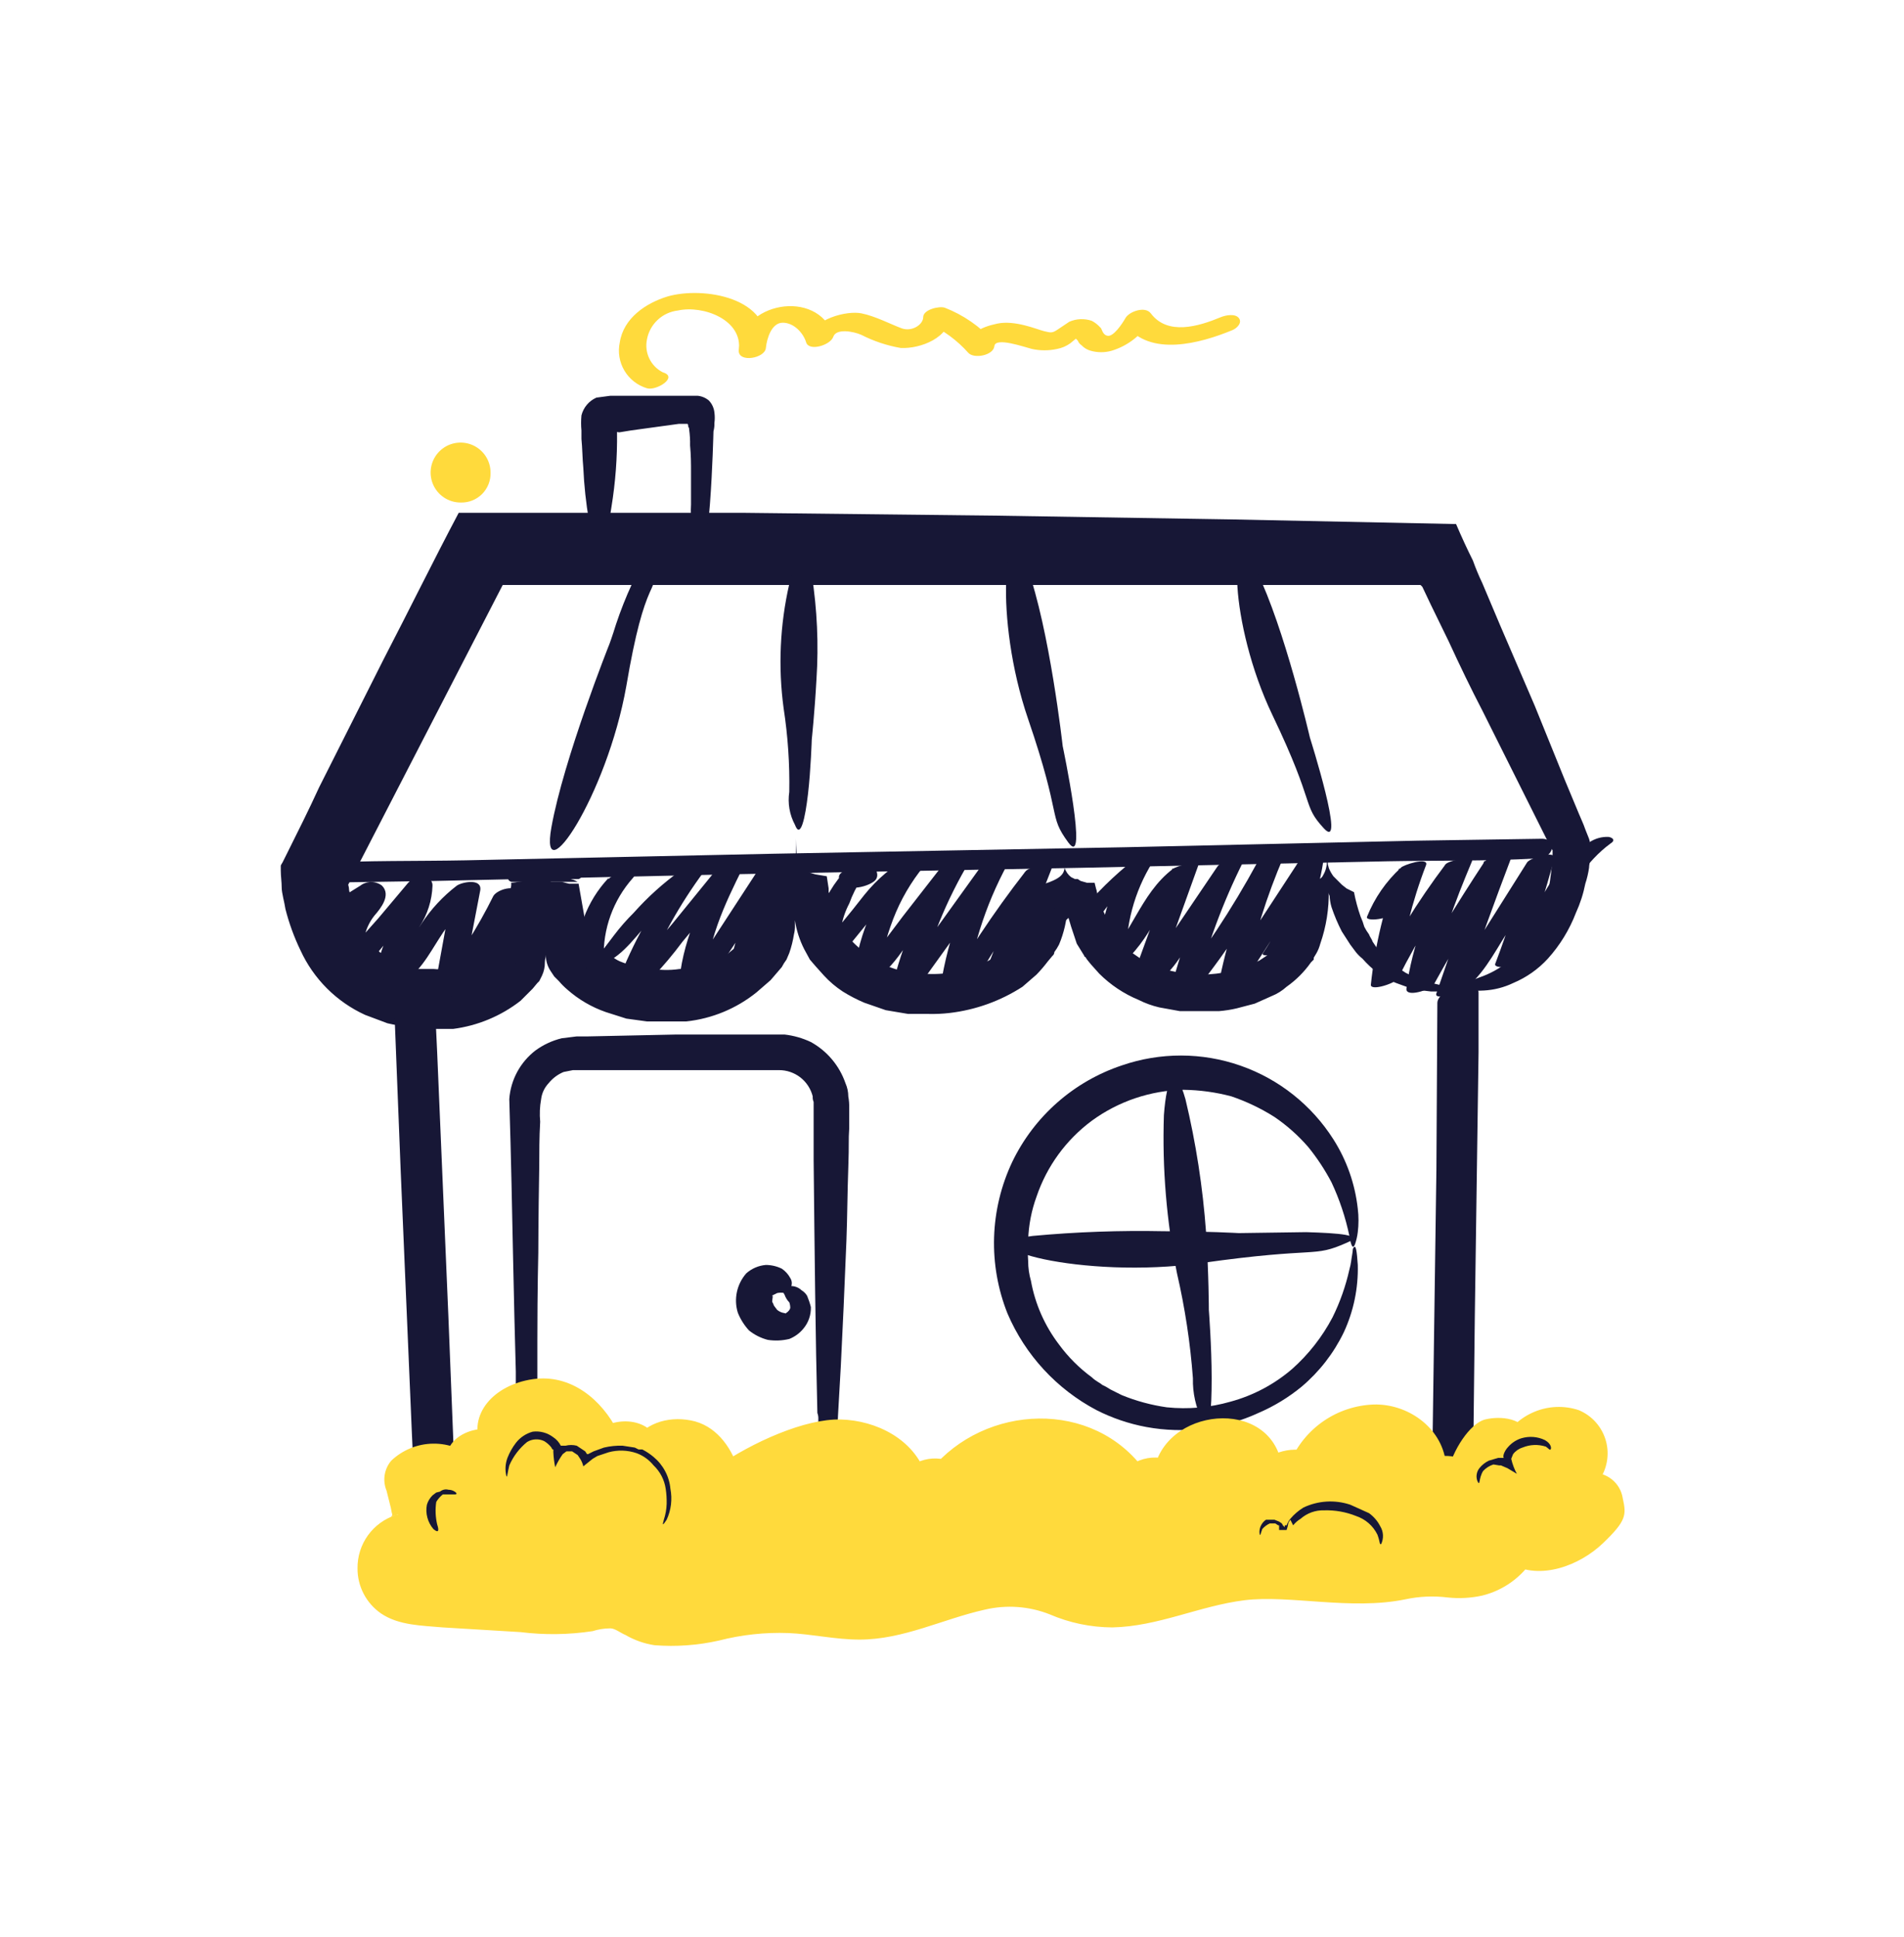 <svg width="58" height="59" viewBox="0 0 58 59" fill="none" xmlns="http://www.w3.org/2000/svg">
<g id="38-office">
<g id="Group 1">
<g id="effects">
<path id="Vector" d="M14.943 14.393C14.943 14.213 14.89 14.036 14.789 13.886C14.689 13.736 14.546 13.619 14.38 13.55C14.213 13.481 14.029 13.463 13.852 13.498C13.675 13.533 13.512 13.62 13.385 13.748C13.257 13.876 13.17 14.038 13.135 14.215C13.1 14.392 13.118 14.576 13.187 14.743C13.256 14.909 13.373 15.052 13.523 15.152C13.673 15.253 13.85 15.306 14.03 15.306C14.151 15.31 14.272 15.289 14.384 15.245C14.497 15.2 14.599 15.133 14.685 15.048C14.77 14.962 14.837 14.86 14.882 14.747C14.926 14.635 14.947 14.514 14.943 14.393Z" fill="#FFDA3C"/>
<path id="Vector_2" d="M20.192 11.341C20.013 11.251 19.868 11.104 19.781 10.924C19.693 10.743 19.667 10.539 19.707 10.342C19.748 10.114 19.862 9.904 20.032 9.745C20.201 9.585 20.418 9.485 20.649 9.458C21.419 9.287 22.646 9.743 22.503 10.685L23.33 10.599C23.359 10.314 23.502 9.829 23.844 9.829C24.186 9.829 24.471 10.143 24.557 10.428C24.643 10.713 25.299 10.514 25.384 10.257C25.47 10 25.983 10.086 26.24 10.2C26.617 10.392 27.021 10.527 27.438 10.599C28.037 10.628 28.95 10.285 28.95 9.572L28.294 9.857C28.75 10.066 29.159 10.367 29.492 10.742C29.663 10.941 30.263 10.827 30.291 10.542C30.32 10.257 31.204 10.571 31.432 10.628C31.686 10.684 31.949 10.684 32.203 10.628C32.347 10.601 32.483 10.542 32.602 10.457L32.916 10.2C32.745 10.219 32.716 10.276 32.83 10.371C32.852 10.43 32.892 10.48 32.944 10.514C33.021 10.596 33.12 10.656 33.23 10.685C33.435 10.742 33.652 10.742 33.857 10.685C34.361 10.534 34.789 10.197 35.055 9.743L34.285 9.886C35.027 10.884 36.567 10.457 37.537 10.057C37.68 10 37.851 9.829 37.737 9.686C37.623 9.544 37.338 9.601 37.195 9.658C36.51 9.943 35.569 10.228 35.055 9.544C34.884 9.315 34.399 9.487 34.285 9.686C34.171 9.886 33.914 10.257 33.743 10.228C33.572 10.2 33.572 10 33.515 9.972C33.442 9.89 33.355 9.822 33.258 9.772C33.034 9.695 32.79 9.705 32.573 9.8L32.231 10.029C32.06 10.143 32.031 10.143 31.803 10.086C31.575 10.029 30.919 9.743 30.377 9.857C29.835 9.972 29.492 10.171 29.464 10.628L30.263 10.399C29.856 9.945 29.348 9.593 28.779 9.372C28.608 9.315 28.123 9.43 28.123 9.658C28.123 9.886 27.781 10.114 27.467 10C27.153 9.886 26.668 9.629 26.24 9.544C25.812 9.458 24.785 9.686 24.557 10.371L25.384 10.2C24.899 8.773 22.532 9.201 22.503 10.685C22.503 11.056 23.302 10.913 23.33 10.599C23.53 9.059 21.419 8.716 20.335 9.03C19.679 9.23 18.994 9.686 18.88 10.428C18.817 10.722 18.867 11.03 19.021 11.289C19.174 11.547 19.419 11.739 19.707 11.826C19.992 11.912 20.677 11.484 20.192 11.341Z" fill="#FFDA3C"/>
</g>
<g id="home">
<path id="Vector_3" d="M15.744 26.717L15.544 26.774H17.627C17.712 26.746 17.769 26.689 17.427 26.632C16.983 26.564 16.534 26.545 16.086 26.575C15.63 26.603 15.316 26.746 15.573 26.86H17.598L17.484 26.803C17.056 26.689 17.028 26.66 17.028 26.603C17.028 26.546 16.999 26.575 16.6 26.575C16.34 26.553 16.078 26.582 15.829 26.66L15.744 26.717Z" fill="#171736"/>
<path id="Vector_4" d="M21.305 29.456L21.048 29.513H20.706C20.545 29.538 20.383 29.547 20.221 29.542L19.622 29.513L19.279 29.427L18.965 29.313C18.852 29.274 18.746 29.216 18.652 29.142L18.338 28.914C18.285 28.88 18.245 28.83 18.224 28.771L18.138 28.714H18.11V28.6L18.053 28.458C17.994 28.378 17.947 28.292 17.91 28.201C17.834 28.114 17.793 28.002 17.796 27.887L17.625 26.917H17.339L17.111 26.86H16.797C16.655 26.803 16.598 26.746 16.598 26.689C16.598 26.632 16.598 26.689 16.512 26.746L16.255 26.831H15.998L15.571 26.889C15.58 26.956 15.57 27.026 15.542 27.088V27.288L15.485 27.687V27.887C15.485 27.944 15.485 28.03 15.457 28.058L15.342 28.286L15.228 28.543L15.171 28.657L15.086 28.771L14.972 28.943L14.829 29.057L14.715 29.142L14.572 29.256L14.401 29.313C14.292 29.373 14.178 29.421 14.059 29.456L13.631 29.513C13.488 29.527 13.345 29.527 13.203 29.513H12.689C12.127 29.425 11.619 29.13 11.263 28.686C11.072 28.444 10.918 28.175 10.806 27.887L10.749 27.63L10.692 27.373L10.635 27.117C10.634 27.059 10.624 27.001 10.607 26.946L15.314 17.817H43.271L43.328 17.874L43.585 18.416L44.127 19.528C44.469 20.27 44.812 20.983 45.154 21.639L47.008 25.348L47.265 25.861C47.294 25.89 47.294 25.89 47.294 25.919V26.09C47.273 26.415 47.235 26.739 47.18 27.06C47.07 27.595 46.867 28.107 46.581 28.572C46.229 29.133 45.695 29.556 45.069 29.77C44.641 29.941 44.412 29.97 44.441 30.055C44.469 30.141 44.726 30.198 45.211 30.169C45.518 30.151 45.818 30.074 46.096 29.941C46.497 29.773 46.857 29.52 47.151 29.199C47.52 28.79 47.81 28.316 48.007 27.801C48.136 27.519 48.232 27.222 48.292 26.917C48.344 26.759 48.382 26.597 48.406 26.432C48.406 26.346 48.435 26.261 48.435 26.175V25.89C48.453 25.775 48.444 25.658 48.406 25.548L48.292 25.262C48.235 25.091 48.15 24.92 48.093 24.777L47.665 23.75L46.752 21.497L45.696 19.043L45.154 17.76C45.047 17.537 44.952 17.308 44.869 17.075C44.698 16.733 44.526 16.362 44.355 15.962L37.48 15.82L30.348 15.706L22.674 15.62H13.973C13.203 17.075 12.461 18.587 11.691 20.07L9.722 23.979C9.409 24.663 9.066 25.348 8.724 26.033L8.61 26.261C8.581 26.318 8.553 26.346 8.553 26.375V26.518C8.553 26.689 8.581 26.86 8.581 27.031C8.581 27.202 8.667 27.488 8.695 27.687C8.805 28.12 8.958 28.541 9.152 28.943C9.551 29.814 10.249 30.512 11.12 30.911L11.805 31.168C12.021 31.217 12.241 31.255 12.461 31.282L13.117 31.339H13.802C14.551 31.242 15.26 30.947 15.856 30.483L16.227 30.112L16.369 29.941L16.427 29.884L16.512 29.713C16.57 29.588 16.6 29.451 16.598 29.313C16.598 29.228 16.626 29.171 16.626 29.085V29.028C16.626 29.057 16.598 29.057 16.626 29.085C16.625 29.257 16.675 29.426 16.769 29.57L16.883 29.741L17.026 29.884C17.104 29.977 17.19 30.062 17.282 30.141C17.624 30.443 18.021 30.675 18.452 30.825L19.08 31.025L19.707 31.111H20.905C21.689 31.027 22.431 30.72 23.045 30.226L23.473 29.855L23.815 29.456C23.856 29.376 23.904 29.3 23.958 29.228L24.043 29.028C24.108 28.843 24.155 28.652 24.186 28.458C24.21 28.364 24.219 28.268 24.215 28.172V27.973V28.03C24.262 28.338 24.358 28.636 24.5 28.914L24.671 29.228L24.842 29.427L25.099 29.713C25.268 29.898 25.46 30.06 25.669 30.198C25.879 30.329 26.098 30.443 26.326 30.54L26.982 30.768L27.666 30.883H28.294C28.504 30.888 28.713 30.878 28.922 30.854C29.715 30.762 30.477 30.489 31.147 30.055L31.575 29.684C31.697 29.558 31.811 29.425 31.917 29.285L32.06 29.114C32.078 29.101 32.092 29.083 32.102 29.063C32.112 29.044 32.117 29.022 32.117 29C32.171 28.928 32.218 28.851 32.26 28.771C32.409 28.418 32.496 28.042 32.516 27.659V27.801C32.539 27.845 32.549 27.895 32.545 27.944L32.63 28.229L32.801 28.743L33.03 29.114C33.03 29.142 33.03 29.142 33.058 29.142L33.115 29.228L33.23 29.37L33.486 29.656C33.829 29.998 34.236 30.27 34.684 30.455C34.884 30.556 35.094 30.632 35.312 30.683L35.94 30.797H37.138C37.32 30.782 37.502 30.754 37.68 30.711L38.222 30.569L38.735 30.34C38.903 30.273 39.058 30.176 39.192 30.055C39.48 29.853 39.731 29.602 39.934 29.313L40.019 29.228V29.171L40.105 29.028C40.155 28.938 40.193 28.843 40.219 28.743C40.401 28.221 40.488 27.67 40.476 27.117V27.06V27.145C40.471 27.195 40.481 27.244 40.504 27.288C40.509 27.404 40.528 27.519 40.561 27.63C40.647 27.885 40.751 28.133 40.875 28.372L41.132 28.771L41.303 29C41.362 29.073 41.429 29.14 41.503 29.199C41.641 29.356 41.794 29.5 41.959 29.627C42.133 29.759 42.325 29.865 42.53 29.941L42.843 30.055L43.1 30.141L43.585 30.198H44.184C44.469 30.169 44.441 30.112 44.184 30.055C43.749 29.997 43.326 29.872 42.929 29.684L42.815 29.627L42.729 29.57L42.53 29.427C42.444 29.399 42.387 29.313 42.33 29.256L42.13 29.085L41.931 28.857L41.816 28.686C41.788 28.6 41.731 28.543 41.702 28.458C41.648 28.386 41.601 28.309 41.56 28.229C41.53 28.122 41.492 28.017 41.446 27.916C41.361 27.674 41.294 27.426 41.246 27.174L41.018 27.06L40.875 26.946L40.618 26.689C40.56 26.61 40.512 26.523 40.476 26.432C40.476 26.404 40.447 26.346 40.447 26.318V26.232C40.419 26.232 40.447 26.232 40.419 26.175V26.232C40.422 26.383 40.382 26.531 40.304 26.66C40.282 26.711 40.241 26.752 40.19 26.774L40.076 26.889L39.877 27.003L39.762 27.06L39.62 27.117C39.591 27.288 39.534 27.488 39.506 27.687C39.477 27.887 39.477 27.887 39.449 27.944L39.334 28.144L39.163 28.543L39.106 28.629H39.078L38.992 28.714L38.849 28.886L38.707 29.028L38.536 29.142L38.364 29.256C37.817 29.537 37.211 29.683 36.596 29.683C35.981 29.683 35.374 29.537 34.827 29.256L34.456 29L34.142 28.657L34 28.486L33.943 28.429L33.857 28.286L33.743 28.058C33.679 27.891 33.602 27.729 33.515 27.573L33.344 26.889H33.115L32.916 26.831L32.83 26.774H32.745L32.63 26.717C32.536 26.645 32.466 26.546 32.431 26.432C32.402 26.632 32.317 26.803 31.518 27.003V27.202C31.518 27.288 31.489 27.345 31.489 27.402L31.375 27.687L31.261 27.973C31.241 28.074 31.202 28.171 31.147 28.258C31.11 28.34 31.062 28.417 31.004 28.486L30.919 28.6L30.747 28.771C30.538 28.999 30.286 29.183 30.006 29.313C29.418 29.588 28.77 29.706 28.123 29.656C27.529 29.646 26.952 29.457 26.468 29.114L26.154 28.857C26.052 28.769 25.957 28.674 25.869 28.572L25.812 28.486L25.669 28.286L25.555 28.087L25.47 27.83C25.413 27.687 25.327 27.516 25.27 27.345V27.202C25.242 27.202 25.242 27.174 25.242 27.145V27.06L25.185 26.689L24.842 26.632L24.642 26.575C24.581 26.573 24.522 26.553 24.471 26.518L24.357 26.461L24.243 26.318V26.261V25.548C24.243 25.776 24.272 26.033 24.272 26.261C24.258 26.315 24.233 26.366 24.199 26.411C24.165 26.455 24.121 26.491 24.072 26.518H23.958L23.815 26.575H23.587L23.33 26.632V26.889L23.273 27.117L23.045 27.687C23.045 27.744 23.016 27.83 23.016 27.887C23.016 27.944 22.959 27.973 22.959 28.03L22.817 28.286L22.703 28.515L22.617 28.657L22.474 28.8L22.161 29.057L21.904 29.228L21.476 29.427H21.305V29.456Z" fill="#171736"/>
<path id="Vector_5" d="M9.521 26.889L13.258 26.832L22.159 26.632L32.914 26.432L42.271 26.233C43.783 26.204 45.295 26.233 46.807 26.147H46.864C47.321 26.147 47.492 25.519 46.921 25.548L43.184 25.605L34.283 25.805L23.528 26.004L14.171 26.204C12.688 26.233 11.175 26.204 9.664 26.29H9.606C9.121 26.29 8.979 26.917 9.521 26.889Z" fill="#171736"/>
<path id="Vector_6" d="M12.005 30.569L12.204 35.618L12.547 43.663L12.632 45.489C12.632 45.632 12.918 45.66 13.003 45.66H40.162C41.417 45.66 42.672 45.688 43.927 45.66H43.984C44.27 45.66 44.84 45.517 44.869 45.147L44.926 40.097L45.04 32.052V30.226C45.04 29.884 43.813 30.084 43.785 30.54L43.756 35.618L43.642 43.663V45.489L44.526 44.975H14.772C14.372 44.975 13.944 44.947 13.545 44.975H13.488L13.859 45.147L13.659 40.097L13.317 32.052L13.231 30.226C13.231 29.855 11.976 30.112 12.005 30.569Z" fill="#171736"/>
<path id="Vector_7" d="M16.398 38.157C16.398 38.157 16.398 37.159 16.427 35.504C16.427 35.105 16.427 34.648 16.455 34.163C16.433 33.935 16.443 33.704 16.484 33.478C16.506 33.297 16.586 33.127 16.712 32.993C16.833 32.843 16.99 32.725 17.168 32.651L17.454 32.594H23.73C23.965 32.593 24.195 32.672 24.381 32.816C24.567 32.961 24.699 33.164 24.757 33.393C24.753 33.451 24.762 33.51 24.785 33.564V35.333C24.814 38.1 24.842 40.782 24.899 43.035C24.923 43.099 24.933 43.167 24.928 43.235V43.378C24.899 43.492 24.899 43.577 24.871 43.663C24.818 43.817 24.741 43.961 24.643 44.091C24.484 44.271 24.29 44.417 24.072 44.519L23.758 44.633C23.73 44.661 23.73 44.69 23.815 44.718C23.971 44.776 24.139 44.786 24.3 44.747C24.586 44.669 24.844 44.511 25.042 44.291C25.194 44.159 25.312 43.993 25.384 43.806C25.476 43.589 25.524 43.356 25.527 43.121C25.555 42.664 25.584 42.151 25.613 41.609C25.67 40.496 25.727 39.213 25.784 37.786C25.812 37.073 25.812 36.331 25.841 35.561C25.869 34.791 25.841 34.762 25.869 34.363V33.764C25.872 33.639 25.863 33.515 25.841 33.393C25.84 33.255 25.811 33.119 25.755 32.993C25.571 32.459 25.195 32.011 24.7 31.738C24.448 31.619 24.178 31.542 23.901 31.51H20.592L17.91 31.567H17.568L17.111 31.624C16.823 31.694 16.552 31.82 16.312 31.995C16.082 32.172 15.892 32.395 15.754 32.651C15.616 32.907 15.534 33.189 15.514 33.478C15.571 35.304 15.599 36.873 15.628 38.243C15.656 39.612 15.685 40.782 15.713 41.78V43.149C15.715 43.595 15.866 44.026 16.141 44.376C16.384 44.663 16.699 44.88 17.054 45.004L17.568 45.061H17.967C19.663 45.096 21.359 45.02 23.045 44.833C25.213 44.633 21.961 44.519 18.138 44.462H17.454C17.267 44.443 17.09 44.374 16.94 44.262C16.784 44.168 16.651 44.039 16.552 43.886C16.454 43.733 16.391 43.559 16.369 43.378V40.81C16.369 39.241 16.398 38.157 16.398 38.157Z" fill="#171736"/>
<path id="Vector_8" d="M18.565 19.614C18.565 19.614 17.167 23.123 16.796 25.205C16.425 27.288 18.48 24.264 19.079 20.898C19.364 19.215 19.592 18.501 19.792 18.045C19.96 17.693 20.076 17.318 20.134 16.932C20.191 16.647 20.077 16.647 19.877 16.818C19.626 17.112 19.415 17.439 19.25 17.788C19.066 18.188 18.904 18.597 18.765 19.015C18.651 19.386 18.565 19.614 18.565 19.614Z" fill="#171736"/>
<path id="Vector_9" d="M24.728 22.524C24.728 22.524 24.814 21.725 24.871 20.698C24.941 19.631 24.893 18.559 24.728 17.503C24.557 16.59 24.243 16.904 24.043 17.788C23.758 19.032 23.7 20.318 23.872 21.582C24.001 22.422 24.058 23.272 24.043 24.121C23.991 24.464 24.051 24.814 24.215 25.12C24.386 25.576 24.528 24.92 24.614 24.178C24.7 23.437 24.728 22.524 24.728 22.524Z" fill="#171736"/>
<path id="Vector_10" d="M32.372 22.724C32.372 22.724 31.973 19.157 31.288 17.275C30.604 15.392 30.261 18.815 31.317 21.896C32.372 24.977 31.916 24.806 32.544 25.662C33.171 26.518 32.372 22.724 32.372 22.724Z" fill="#171736"/>
<path id="Vector_11" d="M39.903 22.467C39.903 22.467 39.133 19.129 38.277 17.389C37.421 15.649 37.421 18.986 38.762 21.782C40.103 24.578 39.646 24.492 40.331 25.234C41.016 25.976 39.903 22.467 39.903 22.467Z" fill="#171736"/>
<path id="Vector_12" d="M33.687 42.236L33.573 42.179C33.516 42.122 33.374 42.065 33.26 41.951C32.878 41.671 32.541 41.334 32.261 40.953C31.826 40.383 31.532 39.718 31.405 39.013C31.349 38.818 31.32 38.617 31.32 38.414C31.305 38.195 31.305 37.976 31.32 37.758C31.336 37.309 31.422 36.867 31.576 36.445C31.889 35.522 32.476 34.716 33.26 34.135C34.073 33.541 35.049 33.213 36.055 33.193C36.547 33.2 37.035 33.267 37.51 33.393C37.971 33.55 38.411 33.76 38.822 34.02C39.203 34.279 39.548 34.586 39.849 34.933C40.123 35.27 40.362 35.633 40.563 36.017C40.806 36.536 40.988 37.082 41.105 37.644C41.162 37.986 41.219 38.043 41.276 37.9C41.317 37.78 41.346 37.656 41.361 37.529C41.39 37.293 41.39 37.053 41.361 36.816C41.279 36.065 41.025 35.343 40.62 34.705C39.956 33.659 38.958 32.867 37.788 32.458C36.618 32.049 35.344 32.047 34.172 32.451C33.448 32.693 32.779 33.077 32.206 33.582C31.632 34.087 31.166 34.702 30.835 35.39C30.495 36.109 30.307 36.891 30.282 37.686C30.258 38.481 30.397 39.273 30.692 40.011C31.232 41.272 32.189 42.309 33.402 42.95C33.879 43.192 34.388 43.365 34.914 43.463C36.072 43.677 37.268 43.528 38.337 43.035C38.81 42.832 39.252 42.563 39.65 42.236C40.189 41.781 40.627 41.218 40.934 40.582C41.233 39.939 41.379 39.236 41.361 38.528C41.333 38.1 41.304 37.929 41.247 37.986C41.19 38.043 41.219 38.072 41.19 38.214C41.162 38.357 41.162 38.471 41.105 38.67C40.992 39.174 40.82 39.663 40.591 40.126C40.279 40.718 39.864 41.249 39.364 41.694C38.819 42.164 38.176 42.505 37.482 42.693C36.852 42.873 36.193 42.931 35.542 42.864C35.072 42.797 34.612 42.673 34.172 42.493L33.83 42.322L33.687 42.236Z" fill="#171736"/>
<path id="Vector_13" d="M23.93 40.011C23.93 39.983 23.816 40.011 23.674 39.897L23.588 39.783C23.56 39.755 23.56 39.697 23.531 39.669C23.503 39.64 23.56 39.469 23.531 39.469C23.503 39.469 23.503 39.469 23.56 39.441L23.674 39.384C23.749 39.369 23.827 39.369 23.902 39.384C23.953 39.378 24 39.355 24.036 39.318C24.073 39.282 24.096 39.235 24.102 39.184C24.117 39.142 24.123 39.097 24.118 39.052C24.113 39.008 24.098 38.965 24.073 38.927C24.012 38.813 23.924 38.715 23.816 38.642C23.665 38.568 23.5 38.529 23.331 38.528C23.109 38.546 22.899 38.636 22.732 38.785C22.591 38.946 22.493 39.141 22.448 39.35C22.403 39.56 22.412 39.778 22.476 39.983C22.556 40.183 22.672 40.367 22.818 40.525C22.986 40.659 23.18 40.756 23.388 40.81C23.607 40.844 23.83 40.834 24.045 40.782C24.212 40.715 24.359 40.607 24.473 40.468C24.627 40.285 24.708 40.051 24.701 39.812C24.672 39.695 24.633 39.58 24.587 39.469C24.545 39.399 24.486 39.34 24.416 39.298C24.36 39.244 24.291 39.206 24.216 39.186C24.141 39.166 24.063 39.165 23.988 39.184C23.788 39.184 23.816 39.298 23.902 39.441C23.932 39.526 23.981 39.604 24.045 39.669C24.064 39.724 24.073 39.782 24.073 39.84C24.045 39.954 23.902 40.011 23.93 40.011Z" fill="#171736"/>
<path id="Vector_14" d="M37.736 37.558C37.736 37.558 36.737 37.501 35.453 37.501C34.12 37.474 32.787 37.521 31.459 37.644C29.177 37.929 32.971 38.984 36.594 38.471C40.217 37.957 39.961 38.328 41.045 37.843C41.587 37.615 40.76 37.558 39.789 37.529L37.736 37.558Z" fill="#171736"/>
<path id="Vector_15" d="M36.824 39.897C36.824 39.897 36.824 38.842 36.739 37.529C36.64 36.164 36.431 34.809 36.111 33.478C35.797 32.366 35.541 32.794 35.455 33.964C35.401 35.581 35.535 37.199 35.854 38.785C36.097 39.836 36.259 40.904 36.339 41.98C36.328 42.425 36.425 42.866 36.625 43.264C36.853 43.806 36.91 42.95 36.91 41.98C36.91 41.01 36.824 39.897 36.824 39.897Z" fill="#171736"/>
<path id="Vector_16" d="M21.734 13.138C21.756 13.054 21.766 12.968 21.763 12.881C21.777 12.777 21.777 12.672 21.763 12.568C21.749 12.428 21.689 12.298 21.592 12.197C21.495 12.116 21.375 12.066 21.249 12.054H18.596L18.168 12.111C18.056 12.16 17.956 12.235 17.877 12.329C17.798 12.423 17.741 12.534 17.712 12.653C17.698 12.805 17.698 12.958 17.712 13.11V13.366C17.741 13.652 17.741 13.965 17.769 14.251C17.793 14.786 17.85 15.32 17.94 15.848C18.14 17.046 18.454 16.647 18.625 15.449C18.748 14.694 18.806 13.931 18.796 13.166C18.825 13.138 18.825 13.166 18.825 13.166H18.882L19.224 13.11L20.679 12.91H20.936C20.964 12.91 20.964 12.967 20.964 12.995C20.974 13.007 20.982 13.021 20.987 13.035C20.992 13.05 20.994 13.066 20.993 13.081C21.015 13.242 21.025 13.404 21.021 13.566C21.05 13.88 21.05 14.136 21.05 14.365V15.363C21.024 15.798 21.082 16.234 21.221 16.647C21.62 17.845 21.734 13.138 21.734 13.138Z" fill="#171736"/>
<path id="Vector_17" d="M10.322 27.345C10.21 27.373 10.106 27.426 10.017 27.5C9.928 27.575 9.857 27.668 9.809 27.773C9.666 28.172 10.265 28.115 10.465 28.001L11.521 27.345H10.864C10.979 27.431 10.75 27.602 10.693 27.687C10.578 27.852 10.473 28.023 10.379 28.201C10.243 28.555 10.204 28.939 10.265 29.314C10.294 29.485 10.522 29.513 10.636 29.513C11.235 29.485 11.549 28.943 11.891 28.543L13.118 27.117L12.348 27.031C12.376 27.63 12.005 28.058 11.777 28.572C11.549 29.085 11.292 29.827 11.891 29.941C12.491 30.055 12.975 29.228 13.261 28.771C13.546 28.315 13.945 27.687 14.487 27.317L13.774 27.174L13.232 30.141C13.175 30.54 13.86 30.398 14.002 30.226C14.703 29.337 15.314 28.382 15.828 27.374H15.001C14.975 28.197 14.77 29.005 14.402 29.741C14.388 29.771 14.381 29.803 14.381 29.836C14.381 29.869 14.388 29.901 14.402 29.931C14.415 29.961 14.435 29.987 14.46 30.009C14.484 30.03 14.513 30.046 14.544 30.055C15.172 30.198 15.457 29.77 15.743 29.285L16.713 27.716C16.827 27.545 16.627 27.402 16.456 27.374C16.351 27.365 16.246 27.384 16.15 27.429C16.055 27.474 15.974 27.544 15.914 27.63L15.315 28.629L15.03 29.057L14.801 29.513H15.03L15.172 29.827C15.565 29.044 15.798 28.191 15.857 27.317C15.857 26.889 15.172 27.06 15.03 27.288C14.554 28.248 13.98 29.156 13.318 29.998L14.059 30.084L14.63 27.117C14.687 26.746 14.088 26.86 13.917 26.974C13.492 27.3 13.125 27.695 12.833 28.144L12.405 28.8C12.336 28.909 12.259 29.014 12.177 29.114L12.034 29.314C11.977 29.37 11.891 29.428 12.005 29.399H12.319C12.433 29.456 12.376 29.256 12.376 29.171L12.462 28.886C12.555 28.661 12.66 28.442 12.776 28.229C13.022 27.856 13.16 27.421 13.175 26.974C13.175 26.603 12.605 26.689 12.433 26.889L11.521 27.973L11.064 28.486L10.864 28.714C10.836 28.771 10.665 28.914 10.722 28.914L11.093 29.114C11.055 28.899 11.063 28.678 11.118 28.467C11.172 28.255 11.27 28.058 11.406 27.887C11.606 27.659 11.92 27.259 11.635 26.974C11.54 26.902 11.425 26.864 11.306 26.864C11.188 26.864 11.073 26.902 10.979 26.974L9.923 27.63L10.608 27.858H10.465C10.608 27.83 10.864 27.687 10.807 27.488C10.75 27.288 10.465 27.288 10.322 27.317V27.345Z" fill="#171736"/>
<path id="Vector_18" d="M18.534 26.746C18.205 27.096 17.95 27.509 17.783 27.96C17.617 28.411 17.542 28.89 17.564 29.37C17.564 29.485 17.764 29.485 17.821 29.485C18.648 29.427 19.076 28.886 19.59 28.286C20.102 27.631 20.708 27.055 21.387 26.575H20.674C19.903 27.595 19.278 28.719 18.82 29.913C18.82 29.97 18.877 29.998 18.905 30.027C19.075 30.08 19.256 30.084 19.427 30.038C19.599 29.993 19.754 29.9 19.875 29.77C20.201 29.428 20.506 29.066 20.788 28.686L22.614 26.489L21.815 26.546C21.244 27.744 20.674 28.971 20.674 30.312C20.645 30.54 21.387 30.283 21.444 30.169L23.926 26.404L23.127 26.489C22.746 27.494 22.431 28.523 22.186 29.57C22.129 29.855 22.899 29.656 22.985 29.513L24.325 27.317C24.525 27.031 23.698 27.145 23.584 27.345L22.214 29.513L23.013 29.456C23.24 28.395 23.555 27.355 23.955 26.346C24.04 26.09 23.241 26.261 23.156 26.404L20.702 30.169L21.501 30.055C21.501 28.743 22.072 27.545 22.642 26.404C22.699 26.261 22.386 26.261 22.328 26.261C22.152 26.284 21.985 26.353 21.843 26.461L20.474 28.144L19.818 28.914L19.476 29.342L19.305 29.57L19.219 29.656C19.133 29.741 19.19 29.741 19.362 29.656H19.59L19.647 29.77C20.104 28.622 20.709 27.539 21.444 26.546C21.53 26.432 21.387 26.375 21.273 26.375C21.081 26.35 20.886 26.401 20.731 26.518C20.209 26.892 19.731 27.322 19.305 27.801C19.089 28.015 18.889 28.244 18.705 28.486C18.591 28.629 18.277 29.085 18.163 29.114L18.392 29.199C18.36 28.298 18.677 27.42 19.276 26.746C19.419 26.603 19.162 26.575 19.076 26.575C18.977 26.57 18.878 26.585 18.785 26.62C18.692 26.654 18.607 26.707 18.534 26.774V26.746Z" fill="#171736"/>
<path id="Vector_19" d="M25.558 26.774C25.672 27.202 26.413 27.031 26.642 26.831C26.87 26.632 26.585 26.204 26.214 26.261C25.843 26.318 25.444 26.831 25.187 27.317C24.844 27.901 24.703 28.583 24.787 29.256C24.845 29.513 25.501 29.228 25.586 29.142L26.841 27.602C27.184 27.174 27.555 26.603 28.068 26.375L27.526 26.232C26.701 27.203 26.175 28.392 26.014 29.656C25.986 29.684 26.014 29.713 26.043 29.741C26.756 30.226 27.412 29.028 27.754 28.6L29.552 26.204H28.81C28.049 27.418 27.491 28.748 27.155 30.141C27.098 30.454 27.868 30.226 27.954 30.084L30.664 26.318L29.865 26.404C29.183 27.69 28.748 29.093 28.582 30.54C28.553 30.825 29.295 30.626 29.38 30.454C30.159 29.071 31.036 27.746 32.005 26.489L31.206 26.575L29.922 29.855C29.865 30.027 30.151 30.027 30.236 29.998C30.327 30.002 30.417 29.986 30.501 29.951C30.584 29.917 30.66 29.865 30.721 29.798C31.549 28.914 32.404 28.058 33.317 27.259C33.46 27.145 33.403 27.06 33.26 27.003C33.154 26.988 33.046 26.995 32.943 27.025C32.839 27.054 32.744 27.105 32.661 27.174C31.72 28.001 30.807 28.886 29.951 29.798L30.75 29.741L32.033 26.461C32.148 26.204 31.32 26.404 31.235 26.546C30.259 27.798 29.381 29.124 28.61 30.512L29.409 30.426C29.565 28.986 30.002 27.591 30.693 26.318C30.75 26.175 30.436 26.147 30.379 26.147C30.322 26.147 29.98 26.232 29.894 26.375L27.184 30.141L27.983 30.055C28.306 28.699 28.835 27.4 29.552 26.204C29.751 25.919 28.924 26.061 28.81 26.232L27.498 27.916L26.898 28.714L26.556 29.171L26.385 29.399C26.214 29.57 26.271 29.57 26.528 29.427H26.87C26.756 29.37 26.984 28.686 27.013 28.572C27.041 28.458 27.184 28.03 27.298 27.773C27.545 27.2 27.882 26.671 28.296 26.204C28.525 25.947 27.84 26.004 27.754 26.061C27.205 26.363 26.72 26.77 26.328 27.259C25.843 27.887 25.329 28.486 24.816 29.114L25.615 29C25.541 28.49 25.631 27.971 25.872 27.516C25.966 27.255 26.09 27.006 26.242 26.774C26.296 26.703 26.344 26.626 26.385 26.546C26.471 26.404 26.328 26.432 25.986 26.689C26.328 26.746 26.471 26.689 26.385 26.518C26.299 26.346 25.501 26.461 25.558 26.746V26.774Z" fill="#171736"/>
<path id="Vector_20" d="M33.541 27.858C33.969 27.268 34.478 26.74 35.053 26.289L34.282 26.404C33.725 27.311 33.447 28.363 33.483 29.427C33.483 29.599 34.197 29.342 34.254 29.285C35.195 28.457 35.48 27.117 36.479 26.346L35.709 26.46L34.396 30.055C34.339 30.226 34.995 30.026 35.053 29.998C35.709 29.713 36.022 29 36.422 28.429L37.877 26.232L37.078 26.404C36.443 27.645 35.955 28.957 35.623 30.312C35.566 30.512 36.336 30.283 36.422 30.169C37.436 28.892 38.334 27.527 39.103 26.09L38.305 26.261C37.761 27.475 37.358 28.748 37.106 30.055C37.078 30.169 37.848 29.97 37.934 29.855L40.33 26.147L39.503 26.318C39.376 27.289 39.024 28.217 38.476 29.028C38.39 29.142 38.79 29.085 38.79 29.085C38.976 29.067 39.153 28.997 39.303 28.885C39.852 28.043 40.204 27.087 40.33 26.09C40.359 25.976 39.588 26.175 39.531 26.289L37.106 29.998L37.934 29.827C38.194 28.544 38.586 27.292 39.103 26.09C39.16 25.976 38.39 26.061 38.305 26.261C37.531 27.687 36.634 29.043 35.623 30.312L36.422 30.169C36.761 28.808 37.249 27.487 37.877 26.232C37.962 26.118 37.592 26.175 37.563 26.175C37.534 26.175 37.163 26.261 37.078 26.404L35.823 28.258L35.224 29.142C35.053 29.37 34.853 29.798 34.568 29.912H35.224L36.507 26.346C36.593 26.147 35.794 26.404 35.737 26.46C34.71 27.231 34.453 28.572 33.512 29.399L34.311 29.256C34.273 28.201 34.551 27.158 35.109 26.261C35.167 26.147 34.853 26.204 34.824 26.204C34.645 26.231 34.471 26.289 34.311 26.375C33.722 26.869 33.186 27.424 32.713 28.03C32.628 28.144 33.027 28.115 33.056 28.087C33.235 28.077 33.406 28.006 33.541 27.887V27.858Z" fill="#171736"/>
<path id="Vector_21" d="M42.472 27.744C42.678 27.222 43 26.754 43.414 26.375L42.615 26.461C42.173 27.596 41.885 28.786 41.759 29.998C41.759 30.198 42.529 29.941 42.587 29.798C43.213 28.55 43.958 27.366 44.812 26.261L44.013 26.346C43.528 27.573 43.014 28.8 42.843 30.112C42.815 30.398 43.585 30.141 43.671 29.998C44.412 28.657 45.182 27.373 46.038 26.09L45.211 26.232C44.698 27.564 44.213 28.904 43.756 30.255C43.671 30.483 44.412 30.255 44.498 30.198C45.126 29.798 45.496 29.057 45.896 28.429L47.351 26.147L46.523 26.261C46.26 27.306 45.937 28.335 45.553 29.342C45.496 29.456 45.725 29.456 45.782 29.456C46.723 29.427 47.037 28.486 47.436 27.773C47.836 27.06 48.321 26.232 49.062 25.69C49.205 25.605 49.148 25.519 49.005 25.491C48.792 25.48 48.582 25.54 48.406 25.662C47.825 26.082 47.347 26.628 47.008 27.259L46.438 28.229L46.153 28.714C46.116 28.806 46.068 28.892 46.01 28.971L45.924 29.085C45.81 29.199 45.867 29.199 46.124 29.085L46.381 29.199C46.752 28.201 47.065 27.174 47.351 26.147C47.408 25.89 46.638 26.118 46.523 26.261L45.211 28.343C44.812 28.942 44.469 29.741 43.842 30.141H44.584C45.04 28.809 45.525 27.469 46.038 26.118C46.095 25.976 45.753 26.004 45.696 26.004C45.508 26.025 45.334 26.116 45.211 26.261C44.384 27.516 43.585 28.828 42.843 30.141L43.671 30.027C43.842 28.686 44.327 27.459 44.84 26.232C44.926 26.033 44.156 26.204 44.041 26.318C43.177 27.462 42.423 28.684 41.788 29.97L42.587 29.798C42.726 28.616 43.014 27.457 43.442 26.346C43.528 26.09 42.729 26.346 42.672 26.432C42.223 26.844 41.872 27.351 41.645 27.916C41.559 28.087 42.358 28.001 42.472 27.773V27.744Z" fill="#171736"/>
</g>
<g id="skirt">
<path id="Vector_22" d="M12.118 46.373C11.376 46.544 11.319 47.628 11.319 47.628C11.292 47.916 11.35 48.205 11.487 48.459C11.624 48.713 11.834 48.92 12.089 49.055C12.453 49.199 12.839 49.276 13.23 49.283L16.169 49.483C16.881 49.564 17.602 49.545 18.308 49.426C18.48 49.356 18.666 49.326 18.851 49.34C19.03 49.408 19.202 49.494 19.364 49.597C20.619 50.31 22.131 49.54 23.558 49.483C24.984 49.426 25.583 49.739 26.582 49.682C28.35 49.568 30.005 48.342 31.717 48.77C32.145 48.884 32.544 49.083 32.972 49.197C34.684 49.682 36.452 48.627 38.221 48.484C39.99 48.342 41.131 48.77 42.557 48.541C42.95 48.443 43.351 48.385 43.755 48.37L44.64 48.427C44.986 48.438 45.328 48.349 45.627 48.172C45.925 47.996 46.166 47.738 46.323 47.429C47.036 47.857 47.978 47.457 48.548 46.858C48.696 46.73 48.816 46.573 48.9 46.396C48.983 46.219 49.029 46.027 49.033 45.831C49.033 45.432 48.691 45.032 48.32 45.089C48.421 44.944 48.491 44.781 48.527 44.608C48.563 44.435 48.564 44.257 48.529 44.083C48.494 43.91 48.425 43.746 48.325 43.6C48.226 43.454 48.098 43.33 47.949 43.235C47.792 43.158 47.621 43.113 47.447 43.103C47.272 43.093 47.097 43.118 46.933 43.177C46.768 43.235 46.617 43.326 46.487 43.444C46.358 43.562 46.254 43.704 46.18 43.863C46.123 43.406 45.439 43.292 45.068 43.578C44.697 43.863 44.611 44.348 44.526 44.804C44.404 44.694 44.255 44.619 44.094 44.589C43.932 44.559 43.766 44.574 43.613 44.633C43.556 43.749 42.671 43.007 41.787 43.007C41.333 43.022 40.892 43.17 40.522 43.434C40.151 43.698 39.867 44.066 39.705 44.49C39.525 44.41 39.324 44.391 39.133 44.438C38.941 44.484 38.771 44.593 38.649 44.747C38.583 44.377 38.391 44.04 38.105 43.796C37.818 43.551 37.456 43.414 37.08 43.406C36.703 43.424 36.345 43.573 36.069 43.829C35.792 44.085 35.615 44.43 35.568 44.804C35.487 44.739 35.394 44.692 35.294 44.666C35.194 44.639 35.09 44.634 34.988 44.65C34.886 44.666 34.788 44.703 34.702 44.759C34.615 44.815 34.541 44.889 34.484 44.975C34.168 44.515 33.749 44.135 33.26 43.867C32.77 43.598 32.225 43.448 31.667 43.428C31.109 43.409 30.555 43.521 30.048 43.755C29.541 43.989 29.097 44.338 28.75 44.776C28.674 44.721 28.587 44.684 28.495 44.667C28.403 44.651 28.308 44.655 28.218 44.679C28.128 44.704 28.044 44.748 27.973 44.809C27.902 44.871 27.846 44.947 27.808 45.032C27.466 43.948 26.239 43.378 25.098 43.463C23.957 43.549 22.987 44.176 22.074 44.804C21.997 44.54 21.866 44.295 21.689 44.084C21.512 43.872 21.294 43.7 21.047 43.578C20.803 43.462 20.524 43.441 20.265 43.52C20.007 43.599 19.787 43.773 19.649 44.005C19.599 43.891 19.523 43.789 19.427 43.709C19.33 43.629 19.216 43.573 19.094 43.545C18.972 43.517 18.845 43.519 18.723 43.549C18.602 43.58 18.489 43.638 18.394 43.72C18.023 42.921 17.282 42.237 16.397 42.208C15.513 42.18 14.685 43.178 15.056 43.977C14.966 43.864 14.837 43.789 14.694 43.768C14.551 43.747 14.405 43.781 14.286 43.863C14.223 43.901 14.168 43.951 14.124 44.011C14.081 44.071 14.05 44.139 14.034 44.211C14.018 44.283 14.017 44.358 14.031 44.43C14.045 44.503 14.073 44.572 14.115 44.633C13.874 44.396 13.555 44.257 13.218 44.241C12.882 44.225 12.551 44.334 12.289 44.547C11.776 44.975 12.774 46.202 12.118 46.373Z" fill="#FFDA3C"/>
<path id="Vector_23" d="M12.06 46.145C11.717 46.255 11.418 46.472 11.207 46.765C10.997 47.058 10.886 47.41 10.891 47.771C10.889 48.04 10.954 48.306 11.078 48.544C11.202 48.783 11.383 48.987 11.604 49.141C12.146 49.511 12.859 49.511 13.487 49.568L15.855 49.711C16.585 49.802 17.324 49.792 18.051 49.682C18.227 49.626 18.409 49.597 18.593 49.597C18.736 49.597 18.907 49.74 19.05 49.797C19.323 49.955 19.622 50.062 19.934 50.11C20.594 50.162 21.257 50.114 21.903 49.968C22.592 49.791 23.303 49.714 24.014 49.74C24.727 49.768 25.44 49.939 26.182 49.939C27.523 49.939 28.721 49.312 30.005 49.026C30.66 48.873 31.347 48.922 31.973 49.169C32.577 49.43 33.227 49.565 33.884 49.568C35.282 49.54 36.537 48.912 37.907 48.741C39.276 48.57 41.159 49.055 42.814 48.712C43.235 48.622 43.669 48.603 44.097 48.656C44.45 48.694 44.806 48.675 45.153 48.598C45.805 48.438 46.368 48.028 46.722 47.457L46.009 47.629C46.922 48.142 48.12 47.685 48.833 47.001C49.546 46.316 49.546 46.145 49.432 45.632C49.397 45.405 49.278 45.2 49.098 45.057C48.918 44.914 48.691 44.844 48.462 44.861L48.69 45.118C48.82 44.944 48.908 44.743 48.947 44.529C48.987 44.316 48.978 44.097 48.92 43.888C48.862 43.679 48.758 43.486 48.614 43.323C48.47 43.16 48.292 43.033 48.091 42.95C47.65 42.804 47.171 42.822 46.742 43.001C46.312 43.178 45.961 43.505 45.752 43.92L46.579 43.777C46.465 43.178 45.695 43.121 45.239 43.235C44.782 43.349 44.24 44.177 44.097 44.861L44.896 44.633C44.695 44.481 44.457 44.385 44.206 44.355C43.956 44.325 43.701 44.362 43.47 44.462L44.04 44.519C43.898 43.463 42.871 42.75 41.844 42.779C41.299 42.799 40.772 42.973 40.322 43.281C39.873 43.589 39.52 44.019 39.305 44.519L40.046 44.262C39.737 44.142 39.397 44.121 39.075 44.203C38.753 44.285 38.464 44.465 38.249 44.719L39.048 44.633C38.706 42.522 35.425 42.864 35.14 44.861L35.938 44.633C35.654 44.433 35.303 44.354 34.961 44.413C34.618 44.472 34.313 44.664 34.113 44.947L34.883 44.804C33.314 42.608 30.005 42.75 28.35 44.776L29.092 44.576C28.808 44.423 28.478 44.383 28.167 44.462C27.855 44.541 27.584 44.735 27.409 45.004L28.207 44.918C27.836 43.834 26.695 43.264 25.611 43.235C24.527 43.207 22.93 43.92 21.817 44.69H22.473C22.245 44.034 21.788 43.406 21.047 43.264C20.305 43.121 19.592 43.378 19.25 43.977L20.048 43.891C19.706 43.121 18.622 43.15 18.08 43.663L18.822 43.606C18.337 42.636 17.395 41.837 16.226 42.008C15.056 42.18 14.229 43.064 14.656 44.091L15.455 43.806C14.828 43.121 13.202 43.777 13.715 44.747L14.485 44.462C14.133 44.141 13.672 43.965 13.196 43.971C12.72 43.976 12.263 44.162 11.918 44.49C11.812 44.615 11.743 44.766 11.718 44.927C11.693 45.088 11.713 45.253 11.775 45.403L11.889 45.86C11.918 45.945 11.918 46.031 11.946 46.117C11.975 46.202 11.775 46.231 12.06 46.145C12.346 46.059 11.661 46.288 11.718 46.487C11.775 46.687 12.06 46.602 12.175 46.573C12.289 46.544 12.717 46.373 12.774 46.059C12.768 45.806 12.719 45.555 12.631 45.318C12.574 45.118 12.46 44.776 12.602 44.605C12.745 44.433 13.487 44.576 13.744 44.804C14 45.032 14.656 44.776 14.542 44.519C14.5 44.463 14.47 44.398 14.456 44.329C14.441 44.26 14.441 44.188 14.457 44.12C14.514 43.948 14.571 44.005 14.685 44.148C14.799 44.291 15.598 44.148 15.484 43.863C15.37 43.578 15.626 42.465 16.311 42.465C16.996 42.465 17.68 43.207 17.994 43.834C18.308 44.462 18.593 43.948 18.736 43.806C18.879 43.663 19.164 43.977 19.221 44.12C19.278 44.262 19.906 44.205 20.02 44.005C20.134 43.806 20.59 43.663 20.904 43.863C21.255 44.129 21.515 44.498 21.646 44.918C21.731 45.147 22.188 45.032 22.331 44.947C23.186 44.348 24.185 43.663 25.297 43.72C26.41 43.777 27.095 44.262 27.38 45.147C27.494 45.403 28.093 45.232 28.207 45.032C28.321 44.833 28.264 44.89 28.436 44.975C28.607 45.061 29.006 44.947 29.149 44.804C29.447 44.416 29.839 44.11 30.288 43.915C30.738 43.721 31.229 43.644 31.716 43.692C32.197 43.748 32.66 43.907 33.073 44.158C33.487 44.409 33.841 44.746 34.113 45.147C34.255 45.346 34.769 45.147 34.883 44.975C34.997 44.804 35.054 44.861 35.197 44.975C35.339 45.09 35.938 45.032 35.967 44.747C35.995 44.462 36.452 43.578 37.08 43.635C37.373 43.697 37.64 43.848 37.844 44.067C38.049 44.287 38.18 44.564 38.221 44.861C38.278 45.175 38.934 44.89 39.019 44.747C39.067 44.699 39.129 44.667 39.195 44.657C39.262 44.647 39.331 44.658 39.39 44.69C39.525 44.738 39.671 44.739 39.806 44.692C39.941 44.645 40.056 44.554 40.132 44.433C40.417 43.777 41.073 43.15 41.815 43.264C42.176 43.328 42.507 43.508 42.759 43.775C43.011 44.042 43.17 44.383 43.213 44.747C43.242 44.975 43.698 44.861 43.784 44.804C43.85 44.802 43.917 44.816 43.977 44.846C44.036 44.876 44.088 44.92 44.126 44.975C44.326 45.118 44.868 45.032 44.925 44.747C44.982 44.462 45.067 43.948 45.324 43.72C45.581 43.492 45.41 43.635 45.524 43.692C45.585 43.713 45.639 43.751 45.679 43.801C45.719 43.852 45.745 43.913 45.752 43.977C45.809 44.319 46.494 44.005 46.579 43.834C46.616 43.711 46.685 43.601 46.78 43.514C46.874 43.427 46.991 43.367 47.116 43.341C47.242 43.315 47.372 43.323 47.494 43.364C47.615 43.406 47.723 43.48 47.806 43.578C47.996 43.778 48.112 44.038 48.133 44.313C48.154 44.589 48.078 44.863 47.92 45.09C47.806 45.232 48.034 45.346 48.148 45.346C48.263 45.346 48.633 45.717 48.633 46.002C48.569 46.333 48.399 46.634 48.148 46.858C47.749 47.258 47.207 47.514 46.665 47.229C46.541 47.178 46.403 47.169 46.274 47.206C46.144 47.242 46.031 47.32 45.952 47.429C45.826 47.672 45.633 47.875 45.395 48.011C45.157 48.148 44.885 48.213 44.611 48.199L43.669 48.114C43.299 48.142 42.956 48.256 42.585 48.313C41.273 48.541 39.932 48.142 38.592 48.228C37.251 48.313 36.138 48.77 34.911 48.998C34.286 49.127 33.639 49.097 33.029 48.912C32.484 48.674 31.907 48.52 31.317 48.456C30.147 48.37 29.035 48.855 27.951 49.197C27.351 49.385 26.723 49.462 26.096 49.426C25.412 49.397 24.727 49.255 24.071 49.226C23.456 49.244 22.845 49.321 22.245 49.454C21.64 49.61 21.014 49.668 20.391 49.625C19.791 49.54 19.364 49.055 18.736 49.112L17.823 49.255C17.453 49.297 17.08 49.297 16.71 49.255L14.371 49.112C13.715 49.055 12.774 49.169 12.232 48.712C12.05 48.563 11.909 48.368 11.824 48.149C11.739 47.929 11.713 47.691 11.747 47.457C11.775 47.201 11.889 46.658 12.175 46.573C12.46 46.487 12.574 46.43 12.545 46.259C12.517 46.088 12.175 46.117 12.06 46.145Z" fill="#FFDA3C"/>
<path id="Vector_24" d="M13.289 45.46L13.175 45.546C13.095 45.626 13.036 45.724 13.004 45.831C12.979 45.962 12.984 46.097 13.019 46.225C13.053 46.353 13.116 46.472 13.203 46.573C13.374 46.716 13.374 46.602 13.317 46.43C13.265 46.206 13.255 45.974 13.289 45.746C13.341 45.658 13.409 45.581 13.489 45.517H13.859C13.916 45.517 13.916 45.489 13.888 45.46C13.859 45.432 13.774 45.375 13.66 45.375C13.616 45.363 13.569 45.362 13.524 45.372C13.48 45.382 13.438 45.403 13.403 45.432L13.289 45.46Z" fill="#171736"/>
<path id="Vector_25" d="M19.452 44.148L19.338 44.091L18.967 44.034C18.775 44.027 18.583 44.047 18.397 44.091L18.083 44.205L17.912 44.291H17.883L17.826 44.205L17.569 44.034C17.457 44.005 17.339 44.005 17.227 44.034H17.084C17.031 43.93 16.953 43.842 16.856 43.777C16.677 43.64 16.452 43.578 16.229 43.606C16.025 43.661 15.844 43.781 15.715 43.948C15.608 44.088 15.522 44.241 15.458 44.405C15.39 44.587 15.38 44.787 15.43 44.975C15.458 44.975 15.458 44.861 15.515 44.633C15.636 44.355 15.822 44.111 16.057 43.92C16.134 43.873 16.221 43.846 16.31 43.841C16.4 43.836 16.489 43.853 16.571 43.891C16.659 43.942 16.737 44.01 16.799 44.091C16.799 44.12 16.828 44.12 16.828 44.148H16.856V44.234C16.863 44.387 16.882 44.54 16.913 44.69C16.977 44.55 17.053 44.416 17.141 44.291L17.256 44.205H17.427L17.598 44.319L17.655 44.405C17.709 44.482 17.748 44.569 17.769 44.662L17.912 44.547L18.054 44.433L18.197 44.348L18.539 44.234C18.821 44.157 19.119 44.167 19.395 44.262C19.596 44.337 19.774 44.466 19.909 44.633C20.109 44.822 20.239 45.074 20.279 45.346C20.302 45.497 20.311 45.65 20.308 45.803C20.303 45.968 20.274 46.131 20.222 46.288C20.165 46.487 20.194 46.459 20.308 46.288C20.444 45.994 20.484 45.664 20.422 45.346C20.405 45.159 20.351 44.976 20.262 44.81C20.174 44.643 20.054 44.496 19.909 44.376C19.804 44.287 19.689 44.211 19.566 44.148H19.452Z" fill="#171736"/>
<path id="Vector_26" d="M45.664 44.633H45.721L45.921 44.719L46.206 44.89C46.129 44.746 46.072 44.593 46.035 44.433L46.092 44.291C46.164 44.196 46.264 44.126 46.377 44.091C46.604 43.996 46.857 43.986 47.091 44.062C47.176 44.12 47.205 44.177 47.233 44.148C47.262 44.12 47.262 43.977 47.062 43.863C46.84 43.756 46.586 43.736 46.349 43.806C46.195 43.853 46.057 43.942 45.95 44.062C45.886 44.127 45.837 44.205 45.807 44.291C45.778 44.405 45.807 44.376 45.807 44.405H45.636L45.35 44.49C45.24 44.544 45.142 44.622 45.065 44.719C45.021 44.774 44.993 44.84 44.983 44.911C44.972 44.981 44.981 45.052 45.008 45.118C45.094 45.289 45.037 45.032 45.179 44.804C45.265 44.712 45.373 44.643 45.493 44.605L45.664 44.633Z" fill="#171736"/>
<path id="Vector_27" d="M39.392 46.459C39.456 46.379 39.533 46.312 39.62 46.259C39.817 46.086 40.072 45.994 40.334 46.002C40.665 45.992 40.996 46.05 41.304 46.173C41.446 46.22 41.577 46.294 41.69 46.392C41.803 46.49 41.894 46.61 41.96 46.744C42.045 46.972 42.017 47.058 42.074 47.029C42.114 46.944 42.133 46.849 42.128 46.755C42.123 46.66 42.095 46.568 42.045 46.487C41.965 46.329 41.847 46.192 41.703 46.088L41.133 45.831C40.664 45.674 40.153 45.705 39.706 45.917C39.556 46.009 39.421 46.124 39.307 46.259C39.258 46.319 39.219 46.386 39.193 46.459H39.136V46.573V46.516L39.078 46.459C39.078 46.43 39.05 46.43 39.05 46.402L38.964 46.345L38.822 46.288H38.565C38.504 46.329 38.455 46.384 38.42 46.449C38.385 46.513 38.366 46.585 38.365 46.658C38.365 46.744 38.394 46.773 38.394 46.744L38.451 46.573C38.514 46.5 38.592 46.442 38.679 46.402H38.85L38.936 46.459H38.964V46.601H39.193C39.218 46.527 39.238 46.451 39.25 46.373L39.307 46.288L39.392 46.459Z" fill="#171736"/>
</g>
</g>
</g>
</svg>
